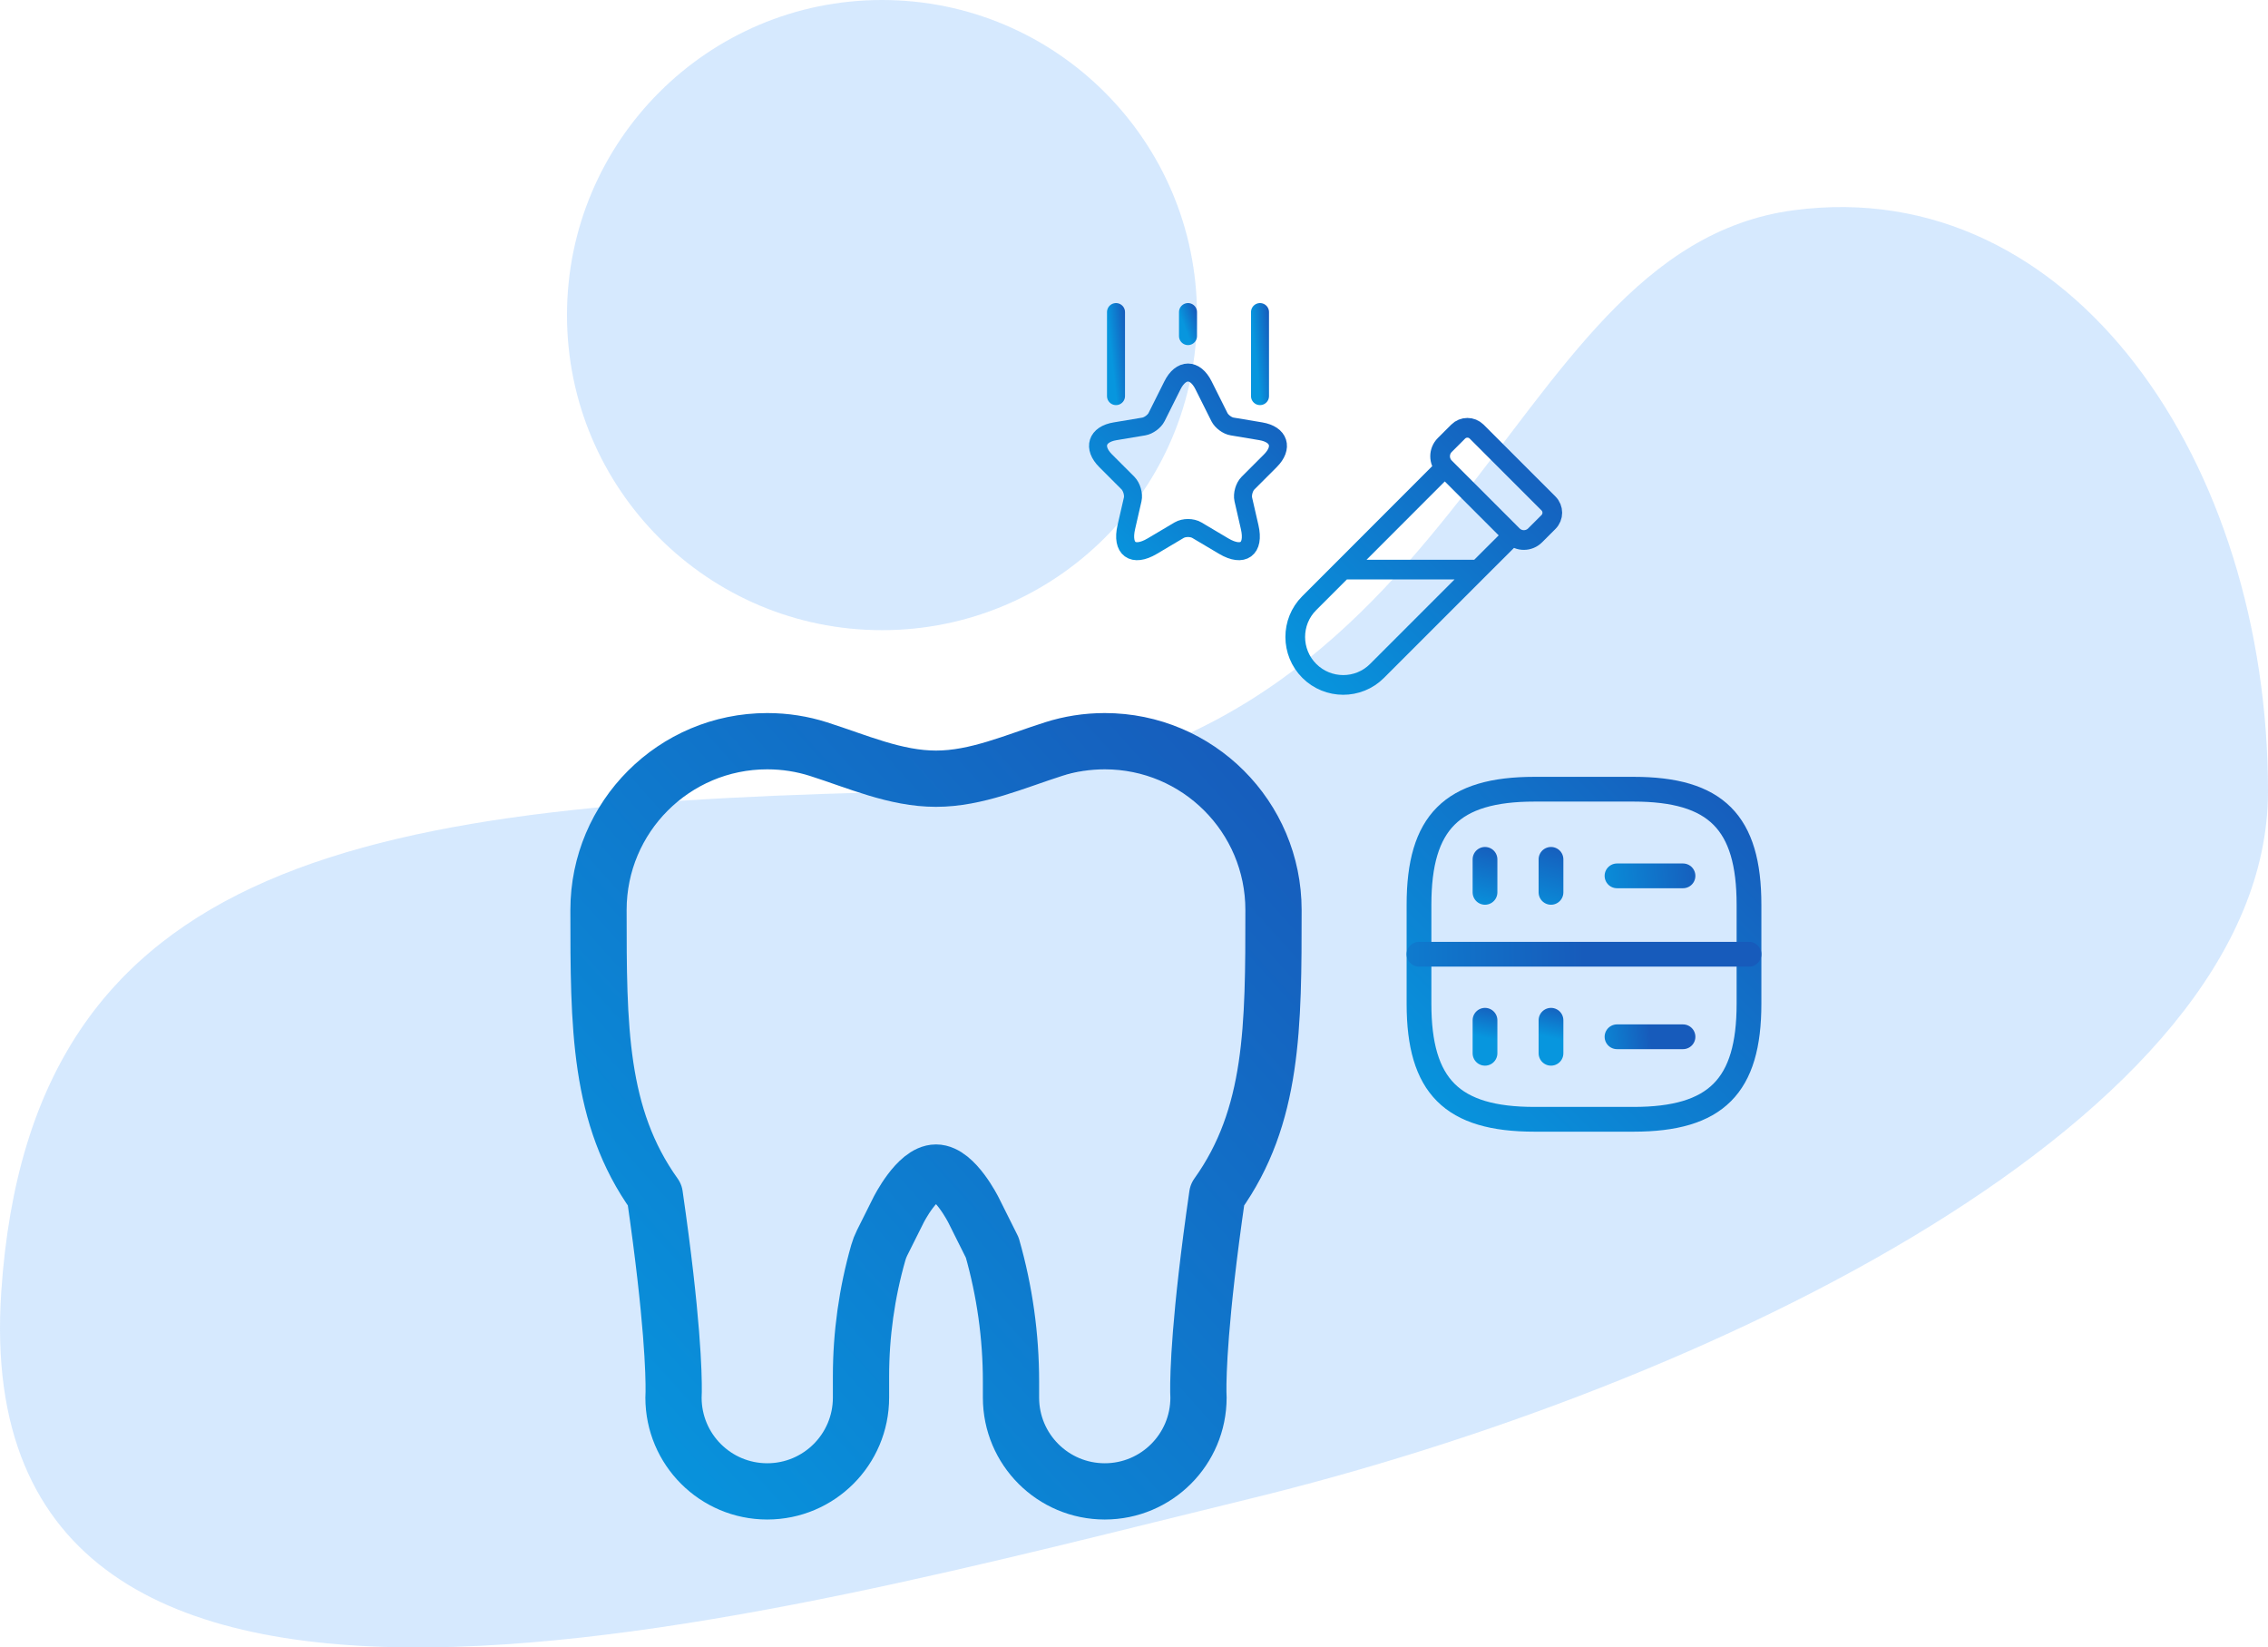 <?xml version="1.0" encoding="UTF-8"?>
<svg xmlns="http://www.w3.org/2000/svg" width="252" height="183" viewBox="0 0 252 183" fill="none">
  <path d="M252 87.894C252 124.323 189.534 154.146 138.804 166.5C85.301 179.529 -4.012 205.119 0.14 143.492C3.432 94.623 41.456 89.176 102.582 87.894C163.707 86.612 165.456 27.789 199.364 23.345C230.218 19.3 252 51.465 252 87.894Z" fill="#6BB1FC" fill-opacity="0.28"></path>
  <circle cx="98" cy="35" r="35" fill="#6BB1FC" fill-opacity="0.28"></circle>
  <path d="M85.25 82.333C87.234 82.333 89.147 82.641 90.942 83.213C95.236 84.579 99.494 86.5 104 86.5C108.506 86.5 112.764 84.579 117.058 83.213C118.853 82.641 120.765 82.333 122.75 82.333C133.105 82.333 141.5 90.728 141.5 101.083C141.5 114.001 141.5 124 135.25 132.732C133.254 146.51 133.124 152.73 133.147 154.606C133.16 154.819 133.167 155.033 133.167 155.25C133.167 161.003 128.503 165.666 122.75 165.666C116.997 165.666 112.333 161.003 112.333 155.25V153.458C112.333 148.427 111.632 143.421 110.25 138.583L108.167 134.416C108.167 134.416 106.083 130.25 104 130.25C101.917 130.25 99.833 134.416 99.833 134.416L98.011 138.061C97.837 138.408 97.696 138.771 97.59 139.144C96.314 143.609 95.667 148.231 95.667 152.875V155.25C95.667 161.003 91.003 165.666 85.25 165.666C79.497 165.666 74.833 161.003 74.833 155.25C74.833 155.033 74.84 154.819 74.853 154.606C74.876 152.73 74.746 146.51 72.75 132.732C66.5 124 66.5 114.001 66.5 101.083C66.5 90.728 74.895 82.333 85.25 82.333Z" stroke="url(#paint0_linear_1_7)" stroke-width="6.25" stroke-linecap="round" stroke-linejoin="round"></path>
  <path d="M133.733 42.814L135.493 46.334C135.733 46.814 136.373 47.294 136.906 47.374L140.093 47.907C142.133 48.254 142.613 49.721 141.146 51.187L138.666 53.667C138.253 54.081 138.013 54.894 138.146 55.48L138.853 58.56C139.413 60.987 138.12 61.934 135.973 60.667L132.986 58.894C132.44 58.574 131.56 58.574 131.013 58.894L128.026 60.667C125.88 61.934 124.586 60.987 125.146 58.56L125.853 55.48C125.986 54.907 125.746 54.094 125.333 53.667L122.853 51.187C121.386 49.721 121.866 48.24 123.906 47.907L127.093 47.374C127.626 47.281 128.266 46.814 128.506 46.334L130.266 42.814C131.213 40.907 132.786 40.907 133.733 42.814Z" stroke="url(#paint1_linear_1_7)" stroke-width="2" stroke-linecap="round" stroke-linejoin="round"></path>
  <path d="M124 44V34.667" stroke="url(#paint2_linear_1_7)" stroke-width="2" stroke-linecap="round" stroke-linejoin="round"></path>
  <path d="M140 44V34.667" stroke="url(#paint3_linear_1_7)" stroke-width="2" stroke-linecap="round" stroke-linejoin="round"></path>
  <path d="M132 37.334V34.667" stroke="url(#paint4_linear_1_7)" stroke-width="2" stroke-linecap="round" stroke-linejoin="round"></path>
  <path d="M160.531 51.931C159.84 51.241 159.84 50.121 160.531 49.431L162.014 47.948C162.583 47.378 163.506 47.378 164.076 47.948L172.052 55.924C172.622 56.493 172.622 57.417 172.052 57.986L170.569 59.469C169.879 60.16 168.759 60.16 168.069 59.469M160.531 51.931L149.199 63.272M160.531 51.931L168.069 59.469M168.069 59.469L164.257 63.272M149.199 63.272H164.257M149.199 63.272L145.464 67.007C143.392 69.079 143.406 72.451 145.477 74.523C147.549 76.594 150.921 76.608 152.993 74.536L164.257 63.272" stroke="url(#paint5_linear_1_7)" stroke-width="2.188" stroke-linecap="round" stroke-linejoin="round"></path>
  <path d="M165 95.458V99.125" stroke="url(#paint6_linear_1_7)" stroke-width="2.75" stroke-linecap="round" stroke-linejoin="round"></path>
  <path d="M172.333 95.458V99.125" stroke="url(#paint7_linear_1_7)" stroke-width="2.75" stroke-linecap="round" stroke-linejoin="round"></path>
  <path d="M170.5 124.334H181.5C190.667 124.334 194.333 120.667 194.333 111.5V100.5C194.333 91.334 190.667 87.667 181.5 87.667H170.5C161.333 87.667 157.667 91.334 157.667 100.5V111.5C157.667 120.667 161.333 124.334 170.5 124.334Z" stroke="url(#paint8_linear_1_7)" stroke-width="2.75" stroke-linecap="round" stroke-linejoin="round"></path>
  <path d="M165 113.333V117" stroke="url(#paint9_linear_1_7)" stroke-width="2.75" stroke-linecap="round" stroke-linejoin="round"></path>
  <path d="M172.333 113.333V117" stroke="url(#paint10_linear_1_7)" stroke-width="2.75" stroke-linecap="round" stroke-linejoin="round"></path>
  <path d="M179.667 97.292H187" stroke="url(#paint11_linear_1_7)" stroke-width="2.75" stroke-linecap="round" stroke-linejoin="round"></path>
  <path d="M179.667 115.167H187" stroke="url(#paint12_linear_1_7)" stroke-width="2.75" stroke-linecap="round" stroke-linejoin="round"></path>
  <path d="M157.667 106H194.333" stroke="url(#paint13_linear_1_7)" stroke-width="2.75" stroke-linecap="round" stroke-linejoin="round"></path>
  <defs>
    <linearGradient id="paint0_linear_1_7" x1="104" y1="40.666" x2="21.127" y2="115.252" gradientUnits="userSpaceOnUse">
      <stop stop-color="#175BBB"></stop>
      <stop offset="1" stop-color="#0796DE"></stop>
    </linearGradient>
    <linearGradient id="paint1_linear_1_7" x1="132" y1="31.461" x2="112.155" y2="51.455" gradientUnits="userSpaceOnUse">
      <stop stop-color="#175BBB"></stop>
      <stop offset="1" stop-color="#0796DE"></stop>
    </linearGradient>
    <linearGradient id="paint2_linear_1_7" x1="124.5" y1="30" x2="122.523" y2="30.212" gradientUnits="userSpaceOnUse">
      <stop stop-color="#175BBB"></stop>
      <stop offset="1" stop-color="#0796DE"></stop>
    </linearGradient>
    <linearGradient id="paint3_linear_1_7" x1="140.5" y1="30" x2="138.523" y2="30.212" gradientUnits="userSpaceOnUse">
      <stop stop-color="#175BBB"></stop>
      <stop offset="1" stop-color="#0796DE"></stop>
    </linearGradient>
    <linearGradient id="paint4_linear_1_7" x1="132.5" y1="33.334" x2="130.747" y2="33.991" gradientUnits="userSpaceOnUse">
      <stop stop-color="#175BBB"></stop>
      <stop offset="1" stop-color="#0796DE"></stop>
    </linearGradient>
    <linearGradient id="paint5_linear_1_7" x1="158.198" y1="33.239" x2="129.635" y2="61.802" gradientUnits="userSpaceOnUse">
      <stop stop-color="#175BBB"></stop>
      <stop offset="1" stop-color="#0796DE"></stop>
    </linearGradient>
    <linearGradient id="paint6_linear_1_7" x1="165.5" y1="93.625" x2="163.369" y2="101.064" gradientUnits="userSpaceOnUse">
      <stop stop-color="#175BBB"></stop>
      <stop offset="1" stop-color="#0796DE"></stop>
    </linearGradient>
    <linearGradient id="paint7_linear_1_7" x1="172.833" y1="93.625" x2="170.272" y2="102.009" gradientUnits="userSpaceOnUse">
      <stop stop-color="#175BBB"></stop>
      <stop offset="1" stop-color="#0796DE"></stop>
    </linearGradient>
    <linearGradient id="paint8_linear_1_7" x1="176" y1="69.334" x2="139.333" y2="106" gradientUnits="userSpaceOnUse">
      <stop stop-color="#175BBB"></stop>
      <stop offset="1" stop-color="#0796DE"></stop>
    </linearGradient>
    <linearGradient id="paint9_linear_1_7" x1="165.5" y1="111.5" x2="164.652" y2="115.201" gradientUnits="userSpaceOnUse">
      <stop stop-color="#175BBB"></stop>
      <stop offset="1" stop-color="#0796DE"></stop>
    </linearGradient>
    <linearGradient id="paint10_linear_1_7" x1="172.833" y1="111.5" x2="171.985" y2="115.201" gradientUnits="userSpaceOnUse">
      <stop stop-color="#175BBB"></stop>
      <stop offset="1" stop-color="#0796DE"></stop>
    </linearGradient>
    <linearGradient id="paint11_linear_1_7" x1="189.292" y1="96.292" x2="175.977" y2="97.555" gradientUnits="userSpaceOnUse">
      <stop stop-color="#175BBB"></stop>
      <stop offset="1" stop-color="#0796DE"></stop>
    </linearGradient>
    <linearGradient id="paint12_linear_1_7" x1="183.333" y1="114.667" x2="175.982" y2="115.509" gradientUnits="userSpaceOnUse">
      <stop stop-color="#175BBB"></stop>
      <stop offset="1" stop-color="#0796DE"></stop>
    </linearGradient>
    <linearGradient id="paint13_linear_1_7" x1="176" y1="105.5" x2="139.33" y2="106.34" gradientUnits="userSpaceOnUse">
      <stop stop-color="#175BBB"></stop>
      <stop offset="1" stop-color="#0796DE"></stop>
    </linearGradient>
  </defs>
</svg>
